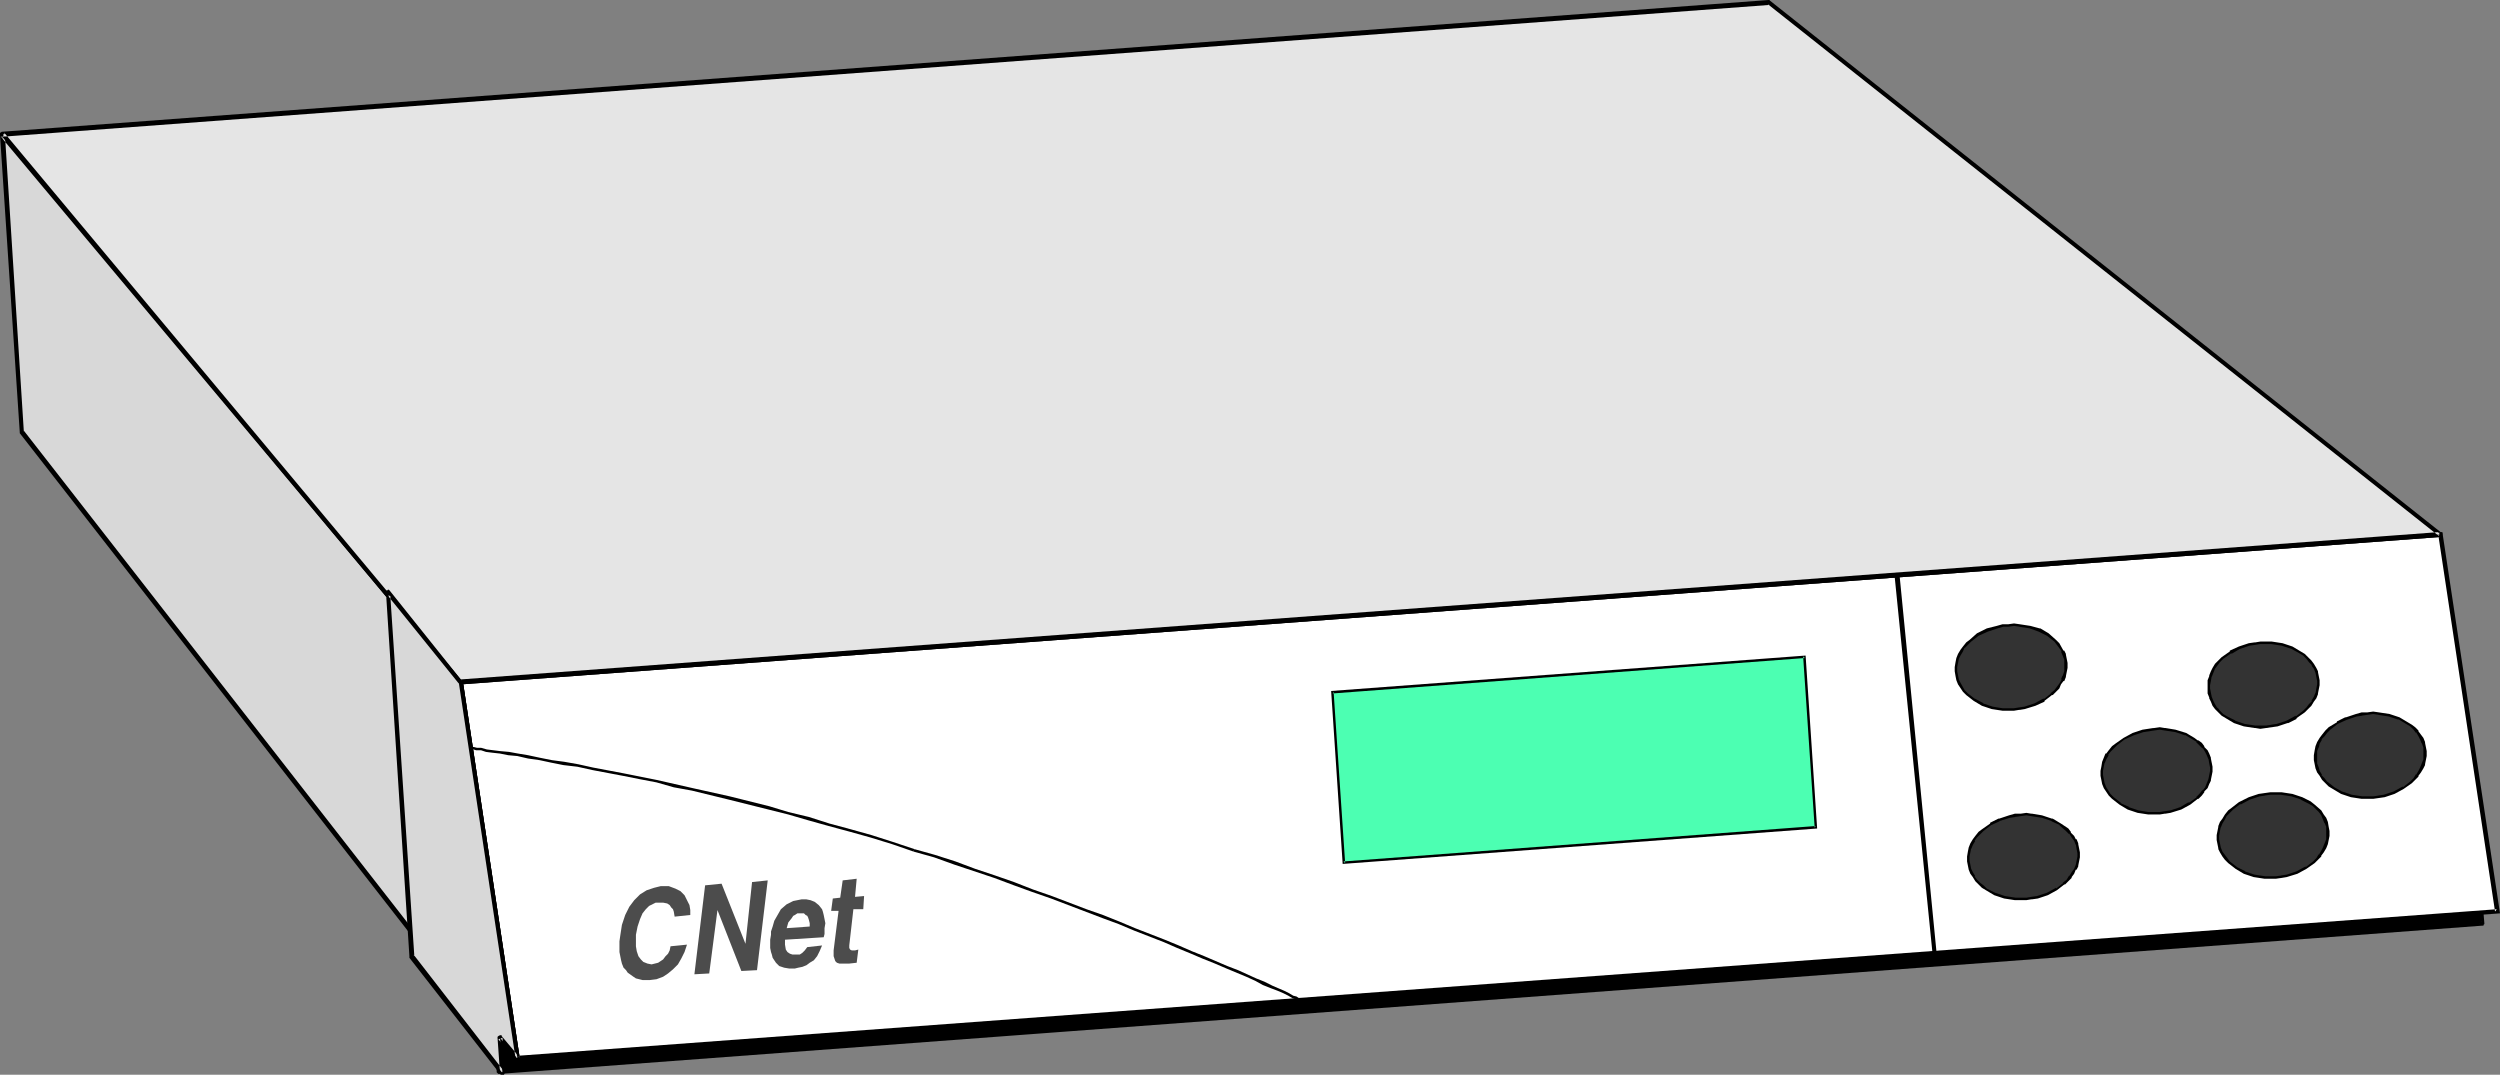 <?xml version="1.0" encoding="UTF-8" standalone="no"?>
<svg
   version="1.0"
   width="129.766mm"
   height="55.787mm"
   id="svg32"
   sodipodi:docname="CNET PowerSwitch.wmf"
   xmlns:inkscape="http://www.inkscape.org/namespaces/inkscape"
   xmlns:sodipodi="http://sodipodi.sourceforge.net/DTD/sodipodi-0.dtd"
   xmlns="http://www.w3.org/2000/svg"
   xmlns:svg="http://www.w3.org/2000/svg">
  <rect width="100%" height="100%" fill="#808080" stroke="none"/>
  <sodipodi:namedview
     id="namedview32"
     pagecolor="#ffffff"
     bordercolor="#000000"
     borderopacity="0.25"
     inkscape:showpageshadow="2"
     inkscape:pageopacity="0.0"
     inkscape:pagecheckerboard="0"
     inkscape:deskcolor="#d1d1d1"
     inkscape:document-units="mm" />
  <defs
     id="defs1">
    <pattern
       id="WMFhbasepattern"
       patternUnits="userSpaceOnUse"
       width="6"
       height="6"
       x="0"
       y="0" />
  </defs>
  <path
     style="fill:#000000;fill-opacity:1;fill-rule:evenodd;stroke:none"
     d="m 97.445,202.931 0.485,7.271 388.971,-29.083 -0.323,-5.816 z"
     id="path1" />
  <path
     style="fill:#000000;fill-opacity:1;fill-rule:evenodd;stroke:none"
     d="m 97.445,202.447 h -0.162 -0.162 v 0.162 l -0.162,0.162 v 0.162 l 0.485,7.271 v 0.162 0 l 0.162,0.162 0.162,0.162 h 0.162 L 486.9,181.604 h 0.162 0.162 v -0.162 l 0.162,-0.162 v -0.162 l -0.485,-5.816 v -0.162 -0.162 0 l -0.323,-0.162 h -0.162 l -388.971,27.628 v 0.808 l 389.132,-27.467 -0.485,-0.485 0.323,5.816 0.485,-0.323 -389.132,28.921 0.646,0.485 -0.485,-7.271 -0.485,0.323 z"
     id="path2" />
  <path
     style="fill:#ffffff;fill-opacity:1;fill-rule:evenodd;stroke:none"
     d="M 489.971,178.696 478.82,104.859 90.334,133.78 101.485,207.617 Z"
     id="path3" />
  <path
     style="fill:#000000;fill-opacity:1;fill-rule:evenodd;stroke:none"
     d="m 490.455,179.181 -11.312,-74.807 -389.294,29.083 11.312,74.645 389.294,-28.921 -0.646,-0.808 -388.324,28.759 0.485,0.485 -11.15,-73.837 -0.323,0.485 388.324,-28.921 -0.485,-0.485 11.15,73.999 0.323,-0.485 z"
     id="path4" />
  <path
     style="fill:#d8d8d8;fill-opacity:1;fill-rule:evenodd;stroke:none"
     d="M 82.093,184.351 4.363,84.824 0.485,26.497 90.334,133.78 101.485,207.617 Z"
     id="path5" />
  <path
     style="fill:#000000;fill-opacity:1;fill-rule:evenodd;stroke:none"
     d="m 82.416,184.189 v 0 L 4.686,84.501 v 0.323 L 0.97,26.497 0.162,26.821 90.011,134.103 v -0.162 l 11.15,73.837 0.646,-0.323 -19.392,-23.266 -0.646,0.485 19.392,23.266 0.162,0.162 v 0 h 0.162 0.162 0.162 v -0.162 h 0.162 v -0.162 0 -0.162 L 90.819,133.78 v -0.162 H 90.657 L 0.808,26.174 v 0 H 0.646 V 26.013 H 0.485 0.323 v 0.162 H 0.162 v 0.162 L 0,26.497 v 0 l 3.878,58.327 v 0 0.162 0 L 81.608,184.674 h 0.162 z"
     id="path6" />
  <path
     style="fill:#e5e5e5;fill-opacity:1;fill-rule:evenodd;stroke:none"
     d="M 346.955,0.485 478.82,104.859 90.334,133.78 0.485,26.336 Z"
     id="path7" />
  <path
     style="fill:#000000;fill-opacity:1;fill-rule:evenodd;stroke:none"
     d="m 347.116,0.969 -0.323,-0.162 131.704,104.374 0.162,-0.808 -388.324,28.921 0.323,0.323 L 0.808,26.013 0.485,26.821 347.116,0.969 346.955,0 0.323,25.851 v 0 l -0.162,0.162 H 0 v 0.162 0 0.162 0.162 H 0.162 L 90.011,134.103 v 0 l 0.162,0.162 h 0.162 0.162 L 478.82,105.343 h 0.162 v -0.162 l 0.162,-0.162 v 0 -0.162 -0.162 0 -0.162 h -0.162 L 347.278,0.162 347.116,0 v 0 h -0.162 z"
     id="path8" />
  <path
     style="fill:#4cffb2;fill-opacity:1;fill-rule:evenodd;stroke:none"
     d="m 356.166,162.377 -2.101,-33.606 -92.597,6.947 2.101,33.606 z"
     id="path9" />
  <path
     style="fill:#000000;fill-opacity:1;fill-rule:evenodd;stroke:none"
     d="m 356.489,162.539 -2.262,-33.93 -93.082,6.947 2.262,33.93 93.082,-6.947 -0.323,-0.485 -92.597,6.947 0.323,0.323 -2.262,-33.606 -0.162,0.323 92.597,-6.947 -0.323,-0.323 2.262,33.606 0.162,-0.323 z"
     id="path10" />
  <path
     style="fill:#000000;fill-opacity:1;fill-rule:evenodd;stroke:none"
     d="m 92.435,147.028 h 0.485 l 0.485,0.162 h 0.97 l 0.97,0.323 1.293,0.162 1.454,0.162 1.616,0.323 1.778,0.162 2.101,0.485 2.262,0.323 2.262,0.485 2.424,0.485 2.747,0.323 2.909,0.646 5.979,1.131 3.232,0.646 3.394,0.646 3.394,0.969 3.555,0.646 7.272,1.777 7.757,1.939 3.878,0.969 3.878,1.131 4.04,1.131 4.202,1.131 4.04,1.131 4.202,1.293 4.202,1.454 0.162,-0.485 -4.363,-1.454 -4.04,-1.293 -4.04,-1.131 -4.202,-1.131 -4.04,-1.293 -4.04,-0.969 -3.717,-1.131 -7.757,-1.939 -7.272,-1.616 -3.555,-0.808 -3.555,-0.808 -3.232,-0.646 -3.232,-0.646 -5.979,-1.131 -2.909,-0.646 -2.747,-0.485 -2.424,-0.323 -2.424,-0.485 -2.262,-0.485 -1.939,-0.323 -1.778,-0.323 -1.778,-0.162 -1.293,-0.162 -1.293,-0.162 -1.131,-0.323 h -0.808 l -0.646,-0.162 h -0.485 z"
     id="path11" />
  <path
     style="fill:#000000;fill-opacity:1;fill-rule:evenodd;stroke:none"
     d="m 179.214,167.063 4.04,1.131 4.04,1.454 3.878,1.293 3.878,1.293 3.878,1.454 3.555,1.293 3.717,1.293 3.394,1.293 3.394,1.293 3.394,1.293 3.07,1.131 3.07,1.293 5.818,2.262 2.586,1.131 2.747,1.131 2.262,0.969 2.424,0.969 2.262,0.969 1.939,0.808 1.939,0.808 1.778,0.808 1.454,0.808 1.616,0.646 1.293,0.485 1.131,0.485 0.97,0.485 0.808,0.485 0.485,0.162 0.646,0.323 h 0.162 l 0.162,0.162 h 0.162 v -0.485 h 0.162 -0.162 l -0.323,-0.162 -0.485,-0.323 -0.646,-0.162 -0.808,-0.485 -0.97,-0.485 -1.131,-0.485 -1.131,-0.485 -1.616,-0.808 -1.616,-0.646 -1.778,-0.808 -1.778,-0.808 -2.101,-0.808 -2.262,-0.969 -2.262,-0.969 -2.424,-0.969 -2.586,-1.131 -2.747,-1.131 -5.818,-2.262 -3.07,-1.293 -3.232,-1.293 -3.232,-1.131 -3.394,-1.293 -3.394,-1.293 -3.717,-1.293 -3.717,-1.454 -3.717,-1.293 -3.878,-1.293 -3.878,-1.454 -4.04,-1.293 -4.04,-1.131 z"
     id="path12" />
  <path
     style="fill:#000000;fill-opacity:1;fill-rule:evenodd;stroke:none"
     d="m 371.68,112.937 7.434,73.999 h 0.808 l -7.272,-74.16 z"
     id="path13" />
  <path
     style="fill:#333333;fill-opacity:1;fill-rule:evenodd;stroke:none"
     d="m 422.584,142.989 -2.101,0.323 -2.101,0.646 -1.778,0.969 -1.454,1.131 -0.646,0.646 -0.646,0.646 -0.485,0.646 -0.323,0.808 -0.323,0.808 -0.162,0.808 -0.162,0.808 v 0.808 l 0.162,0.808 0.162,0.969 0.323,0.646 0.808,1.454 0.646,0.646 1.454,1.131 1.616,0.808 1.778,0.646 2.101,0.323 h 2.262 l 0.97,-0.162 1.131,-0.162 1.939,-0.646 1.778,-0.808 1.616,-1.131 0.646,-0.646 0.485,-0.646 0.485,-0.808 0.485,-0.646 0.323,-0.808 0.162,-0.808 0.162,-0.969 v -0.808 l -0.162,-0.808 -0.162,-0.808 -0.323,-0.808 -0.485,-0.646 -0.485,-0.646 -0.485,-0.646 -0.646,-0.646 -0.808,-0.485 -1.616,-0.969 -1.939,-0.646 -2.101,-0.323 h -0.97 z"
     id="path14" />
  <path
     style="fill:#000000;fill-opacity:1;fill-rule:evenodd;stroke:none"
     d="m 422.584,142.828 h -0.162 l -2.101,0.323 -1.939,0.646 v 0 l -1.778,0.969 -1.616,1.131 v 0 l -0.646,0.485 -0.646,0.808 v 0 l -0.485,0.646 h -0.162 l -0.323,0.808 -0.323,0.808 v 0 l -0.162,0.969 -0.162,0.808 v 0.969 l 0.162,0.808 0.162,0.808 v 0 l 0.323,0.808 v 0 l 0.97,1.454 v 0 l 0.646,0.646 1.454,1.131 1.616,0.969 v 0 l 1.939,0.646 2.101,0.323 h 2.262 l 0.97,-0.162 h 0.162 l 0.97,-0.162 2.101,-0.646 v 0 l 1.778,-0.969 v 0 l 1.454,-1.131 h 0.162 l 0.646,-0.646 0.485,-0.646 v -0.162 l 0.646,-0.646 v 0 l 0.323,-0.808 0.323,-0.646 v -0.162 l 0.162,-0.808 0.162,-0.808 v -0.969 l -0.162,-0.808 -0.162,-0.808 v -0.162 l -0.323,-0.808 -0.323,-0.646 v 0 l -0.646,-0.646 v -0.162 l -0.485,-0.646 -0.646,-0.485 h -0.162 l -0.646,-0.485 -1.616,-0.969 -2.101,-0.646 -1.939,-0.323 h -0.162 l -0.97,-0.162 -1.131,0.162 v 0.485 l 1.131,-0.162 0.97,0.162 v 0 l 2.101,0.323 1.939,0.646 -0.162,-0.162 1.616,0.969 0.808,0.485 h -0.162 l 0.646,0.646 0.646,0.646 v -0.162 l 0.485,0.808 v 0 l 0.323,0.646 0.323,0.808 v -0.162 l 0.162,0.969 0.162,0.808 v -0.162 0.808 0 l -0.162,0.808 -0.162,0.808 v 0 l -0.323,0.808 -0.323,0.808 v 0 l -0.485,0.646 v -0.162 l -0.646,0.808 -0.646,0.646 h 0.162 l -1.616,1.131 v -0.162 l -1.616,0.969 v 0 l -1.939,0.646 -1.131,0.162 v 0 l -0.97,0.162 h -2.262 v 0 l -1.939,-0.323 -1.939,-0.646 h 0.162 l -1.778,-0.808 h 0.162 l -1.454,-1.131 -0.646,-0.646 v 0 l -0.808,-1.293 v 0 l -0.323,-0.808 v 0 l -0.162,-0.808 -0.162,-0.808 v 0 -0.808 0 l 0.162,-0.808 0.162,-0.808 v 0.162 l 0.323,-0.808 0.485,-0.808 h -0.162 l 0.485,-0.646 v 0 l 0.646,-0.646 0.646,-0.646 v 0 l 1.454,-1.131 v 0 l 1.778,-0.808 v 0 l 1.939,-0.646 2.101,-0.323 v 0 z"
     id="path15" />
  <path
     style="fill:#333333;fill-opacity:1;fill-rule:evenodd;stroke:none"
     d="m 443.43,126.186 h -0.97 l -1.131,0.323 -2.101,0.485 -1.616,0.969 -1.616,1.131 -0.646,0.646 -0.485,0.646 -0.646,0.646 -0.323,0.808 -0.323,0.808 -0.162,0.808 -0.162,0.808 v 0.808 l 0.162,0.969 0.162,0.808 0.323,0.808 0.323,0.646 0.646,0.646 0.485,0.646 0.646,0.646 0.808,0.485 1.616,0.969 1.939,0.646 2.101,0.323 h 0.97 1.131 l 1.131,-0.162 0.97,-0.162 2.101,-0.646 1.778,-0.969 1.454,-1.131 0.646,-0.646 0.646,-0.646 0.485,-0.646 0.323,-0.808 0.323,-0.808 0.162,-0.808 0.162,-0.808 v -0.808 l -0.162,-0.969 -0.162,-0.808 -0.323,-0.808 -0.323,-0.646 -0.485,-0.646 -0.646,-0.646 -0.646,-0.646 -0.808,-0.485 -1.616,-0.969 -1.939,-0.485 -1.939,-0.323 -1.131,-0.162 z"
     id="path16" />
  <path
     style="fill:#000000;fill-opacity:1;fill-rule:evenodd;stroke:none"
     d="m 443.43,125.863 -0.97,0.162 h -0.162 l -1.131,0.162 -1.939,0.646 v 0 l -1.778,0.808 v 0.162 l -1.616,1.131 v 0 l -0.646,0.646 -0.646,0.646 v 0 l -0.485,0.808 v 0 l -0.323,0.646 -0.323,0.808 v 0.162 l -0.323,0.808 v 0.808 0.969 0.808 l 0.323,0.808 v 0.162 l 0.323,0.646 0.323,0.808 v 0 l 0.485,0.646 v 0 l 0.646,0.646 0.646,0.646 v 0 l 0.808,0.485 1.616,0.969 1.939,0.646 2.101,0.323 h 0.162 l 0.97,0.162 1.131,-0.162 1.131,-0.162 v 0 l 1.131,-0.162 1.939,-0.646 h 0.162 l 1.616,-0.808 v -0.162 l 1.616,-1.131 v 0 l 0.646,-0.646 0.646,-0.646 v 0 l 0.485,-0.808 v 0 l 0.485,-0.646 0.323,-0.808 v -0.162 l 0.162,-0.808 0.162,-0.808 v -0.969 l -0.162,-0.808 -0.162,-0.808 v -0.162 l -0.323,-0.646 -0.485,-0.808 v 0 l -0.485,-0.646 v 0 l -0.646,-0.646 -0.646,-0.646 v 0 l -0.808,-0.485 -1.616,-0.969 -1.939,-0.646 -2.101,-0.323 v 0 h -1.131 -1.131 v 0.485 h 1.131 1.131 -0.162 l 2.101,0.323 1.939,0.646 v 0 l 1.454,0.808 0.808,0.485 v 0 l 0.646,0.646 0.485,0.646 v 0 l 0.646,0.646 h -0.162 l 0.485,0.646 0.323,0.808 v 0 l 0.162,0.808 0.162,0.808 v 0 0.808 -0.162 l -0.162,0.808 -0.162,0.969 v -0.162 l -0.323,0.808 -0.485,0.808 h 0.162 l -0.646,0.646 v 0 l -0.485,0.646 -0.646,0.646 v 0 l -1.454,1.131 v -0.162 l -1.778,0.969 v 0 l -1.939,0.646 -1.131,0.162 h 0.162 l -1.131,0.162 h -1.131 -0.97 v 0 l -2.101,-0.323 -1.939,-0.646 h 0.162 l -1.616,-0.808 -0.808,-0.485 v 0 l -0.646,-0.646 -0.485,-0.646 v 0.162 l -0.485,-0.808 v 0 l -0.323,-0.646 -0.323,-0.808 v 0 l -0.162,-0.808 -0.162,-0.808 v 0 -0.808 0.162 l 0.162,-0.808 0.162,-0.969 v 0.162 l 0.323,-0.808 0.323,-0.808 v 0 l 0.485,-0.646 v 0 l 0.485,-0.646 0.646,-0.646 v 0 l 1.616,-1.131 v 0.162 l 1.616,-0.969 v 0 l 1.939,-0.646 1.131,-0.162 v 0 l 0.97,-0.162 z"
     id="path17" />
  <path
     style="fill:#333333;fill-opacity:1;fill-rule:evenodd;stroke:none"
     d="m 445.369,155.592 -1.131,0.162 -0.97,0.162 -2.101,0.646 -1.778,0.969 -1.454,1.131 -0.646,0.646 -0.646,0.646 -0.485,0.646 -0.323,0.808 -0.323,0.808 -0.323,0.808 v 0.808 0.808 0.969 l 0.323,0.808 0.323,0.646 0.323,0.808 0.646,0.646 0.485,0.646 1.454,1.131 1.616,0.808 1.939,0.646 1.939,0.323 1.131,0.162 1.131,-0.162 h 1.131 l 0.97,-0.323 1.939,-0.646 1.778,-0.808 1.616,-1.131 0.646,-0.646 0.485,-0.808 0.646,-0.646 0.323,-0.808 0.323,-0.646 0.162,-0.969 0.162,-0.808 v -0.808 l -0.162,-0.808 -0.162,-0.808 -0.323,-0.808 -0.323,-0.646 -0.646,-0.808 -0.485,-0.485 -0.646,-0.646 -0.808,-0.485 -1.616,-0.969 -1.939,-0.646 -1.939,-0.323 z"
     id="path18" />
  <path
     style="fill:#000000;fill-opacity:1;fill-rule:evenodd;stroke:none"
     d="m 445.369,155.43 -1.131,0.162 v 0 l -1.131,0.162 -1.939,0.646 v 0 l -1.939,0.969 -1.454,1.131 v 0 l -0.646,0.485 -0.646,0.808 v 0 l -0.485,0.808 -0.485,0.646 v 0 l -0.323,0.808 v 0.162 l -0.162,0.808 -0.162,0.808 v 0.969 l 0.162,0.808 0.162,0.808 v 0.162 l 0.323,0.646 v 0 l 0.485,0.808 0.485,0.646 v 0 l 0.646,0.646 1.454,1.131 1.616,0.969 1.939,0.646 2.101,0.323 v 0 h 1.131 1.131 l 1.131,-0.162 v 0 l 0.97,-0.162 2.101,-0.646 v 0 l 1.778,-0.969 1.616,-1.131 v 0 l 0.646,-0.646 0.646,-0.646 v -0.162 l 0.485,-0.646 v 0 l 0.485,-0.808 0.323,-0.808 v 0 l 0.162,-0.808 0.162,-0.808 v -0.969 l -0.162,-0.808 -0.162,-0.969 v 0 l -0.323,-0.808 -0.485,-0.646 v 0 l -0.485,-0.808 v 0 l -1.293,-1.131 -0.808,-0.646 v 0 l -1.616,-0.808 v 0 l -1.939,-0.646 -2.101,-0.323 v 0 h -2.262 v 0.485 h 2.262 -0.162 l 2.101,0.323 1.939,0.646 h -0.162 l 1.616,0.808 v 0 l 0.808,0.485 v 0 l 1.131,1.131 v 0 l 0.485,0.646 v 0 l 0.323,0.808 0.323,0.808 v -0.162 l 0.323,0.808 v 0.808 0 0.808 0 0.808 l -0.323,0.808 v 0 l -0.323,0.808 -0.323,0.646 v 0 l -0.485,0.808 v -0.162 l -0.485,0.808 -0.646,0.646 v 0 l -1.454,1.131 v -0.162 l -1.778,0.969 v 0 l -1.939,0.646 -1.131,0.162 h 0.162 l -1.131,0.162 h -1.131 -1.131 0.162 l -2.101,-0.323 -1.939,-0.646 h 0.162 l -1.616,-0.808 -1.454,-1.131 v 0 l -0.485,-0.646 v 0 l -0.485,-0.646 -0.485,-0.646 v 0 l -0.323,-0.808 v 0 l -0.162,-0.808 -0.162,-0.808 v 0 -0.808 0.162 l 0.162,-0.969 0.162,-0.808 v 0.162 l 0.323,-0.808 v 0 l 0.485,-0.808 0.323,-0.646 v 0 l 0.646,-0.646 0.646,-0.646 v 0 l 1.454,-1.131 v 0.162 l 1.778,-0.969 v 0 l 1.939,-0.646 1.131,-0.162 h -0.162 l 1.131,-0.162 z"
     id="path19" />
  <path
     style="fill:#333333;fill-opacity:1;fill-rule:evenodd;stroke:none"
     d="m 464.438,139.919 -1.131,0.162 -0.97,0.162 -2.101,0.646 -1.616,0.969 -1.616,1.131 -0.646,0.485 -0.646,0.808 -0.485,0.646 -0.323,0.808 -0.323,0.808 -0.162,0.808 -0.162,0.808 v 0.808 l 0.162,0.808 0.162,0.969 0.323,0.646 0.323,0.808 0.485,0.646 0.646,0.646 0.646,0.646 0.808,0.485 1.616,0.808 1.939,0.646 1.939,0.323 1.131,0.162 1.131,-0.162 1.131,-0.162 0.97,-0.162 2.101,-0.646 1.616,-0.808 1.616,-1.131 0.646,-0.646 0.485,-0.646 0.646,-0.808 0.323,-0.646 0.323,-0.808 0.162,-0.808 0.162,-0.969 v -0.808 l -0.162,-0.808 -0.162,-0.808 -0.323,-0.808 -0.323,-0.646 -0.646,-0.808 -0.485,-0.485 -0.646,-0.646 -0.808,-0.485 -1.616,-0.969 -1.939,-0.646 -1.939,-0.323 h -1.131 z"
     id="path20" />
  <path
     style="fill:#000000;fill-opacity:1;fill-rule:evenodd;stroke:none"
     d="m 464.438,139.758 h -1.131 v 0 l -1.131,0.323 -1.939,0.646 h -0.162 l -1.616,0.808 v 0.162 l -1.616,0.969 v 0 l -0.646,0.646 -0.646,0.808 v 0 l -0.485,0.646 v 0 l -0.485,0.808 -0.323,0.808 v 0 l -0.162,0.808 -0.162,0.969 v 0.969 l 0.162,0.808 0.162,0.808 v 0 l 0.323,0.808 0.485,0.646 v 0 l 0.485,0.808 v 0 l 0.646,0.646 0.646,0.646 v 0 l 0.808,0.485 1.616,0.969 1.939,0.646 2.101,0.323 v 0 h 1.131 1.131 l 1.131,-0.162 v 0 l 1.131,-0.162 1.939,-0.646 v 0 l 1.778,-0.969 v 0 l 1.616,-1.131 v 0 l 0.646,-0.646 0.646,-0.646 v -0.162 l 0.485,-0.646 v 0 l 0.485,-0.808 0.323,-0.646 v -0.162 l 0.162,-0.808 0.162,-0.808 v -0.969 l -0.162,-0.808 -0.162,-0.808 v -0.162 l -0.323,-0.808 -0.485,-0.646 v 0 l -0.485,-0.646 v -0.162 l -0.646,-0.646 -0.646,-0.485 v 0 l -0.808,-0.485 -1.616,-0.969 -1.939,-0.646 -2.101,-0.323 v 0 l -1.131,-0.162 -1.131,0.162 v 0.485 l 1.131,-0.162 1.131,0.162 h -0.162 l 2.101,0.323 1.939,0.646 -0.162,-0.162 1.616,0.969 0.808,0.485 v 0 l 0.646,0.646 0.485,0.646 v -0.162 l 0.485,0.808 v 0 l 0.323,0.646 0.323,0.808 v -0.162 l 0.323,0.969 v 0.808 -0.162 0.808 0 0.808 l -0.323,0.808 v 0 l -0.323,0.808 -0.323,0.646 v 0 l -0.485,0.808 v -0.162 l -0.485,0.808 -0.646,0.646 v 0 l -1.454,1.131 v -0.162 l -1.778,0.969 v 0 l -1.939,0.646 -1.131,0.162 h 0.162 l -1.131,0.162 h -1.131 -1.131 0.162 l -2.101,-0.323 -1.939,-0.646 v 0 l -1.454,-0.808 -0.808,-0.646 v 0 l -0.646,-0.485 -0.485,-0.646 v 0 l -0.646,-0.646 h 0.162 l -0.485,-0.808 -0.162,-0.646 v 0 l -0.323,-0.808 v -0.808 0 -0.808 0 -0.808 l 0.323,-0.808 v 0.162 l 0.162,-0.808 0.485,-0.808 h -0.162 l 0.646,-0.646 v 0 l 0.485,-0.646 0.646,-0.646 v 0 l 1.454,-1.131 v 0 l 1.778,-0.808 v 0 l 1.939,-0.646 1.131,-0.162 h -0.162 l 1.131,-0.162 z"
     id="path21" />
  <path
     style="fill:#333333;fill-opacity:1;fill-rule:evenodd;stroke:none"
     d="m 396.404,159.792 -1.131,0.162 -1.131,0.162 -1.939,0.646 -1.778,0.969 -1.454,1.131 -0.646,0.485 -0.646,0.808 -0.485,0.646 -0.323,0.808 -0.323,0.808 -0.162,0.808 -0.162,0.808 v 0.808 l 0.162,0.808 0.162,0.969 0.323,0.646 0.323,0.808 0.485,0.646 0.646,0.646 0.646,0.646 0.808,0.485 1.616,0.808 1.778,0.646 2.101,0.323 1.131,0.162 1.131,-0.162 0.97,-0.162 1.131,-0.162 1.939,-0.646 1.939,-0.808 1.454,-1.131 0.646,-0.646 0.646,-0.646 0.323,-0.808 0.485,-0.646 0.323,-0.808 0.162,-0.808 0.162,-0.969 v -0.808 l -0.162,-0.808 -0.162,-0.808 -0.323,-0.808 -0.485,-0.646 -0.485,-0.808 -0.485,-0.485 -1.454,-1.131 -1.616,-0.969 -1.939,-0.646 -2.101,-0.323 h -0.97 z"
     id="path22" />
  <path
     style="fill:#000000;fill-opacity:1;fill-rule:evenodd;stroke:none"
     d="m 396.404,159.631 h -1.131 v 0 l -1.131,0.323 -1.939,0.646 h -0.162 l -1.616,0.808 v 0.162 l -1.616,1.131 v 0 l -0.646,0.485 -0.646,0.808 v 0 l -0.485,0.646 v 0 l -0.485,0.808 -0.323,0.808 v 0 l -0.162,0.808 -0.162,0.969 v 0.969 l 0.162,0.808 0.162,0.808 v 0 l 0.323,0.808 0.485,0.646 v 0 l 0.485,0.808 v 0 l 0.646,0.646 0.646,0.646 v 0 l 0.808,0.485 1.616,0.969 1.939,0.646 2.101,0.323 v 0 h 1.131 1.131 l 0.97,-0.162 h 0.162 l 1.131,-0.162 1.939,-0.646 v 0 l 1.778,-0.969 v 0 l 1.454,-1.131 h 0.162 l 0.646,-0.646 0.646,-0.646 v -0.162 l 0.485,-0.646 0.323,-0.808 h 0.162 l 0.323,-0.646 v -0.162 l 0.162,-0.808 0.162,-0.808 v -0.969 l -0.162,-0.808 -0.162,-0.808 v -0.162 l -0.323,-0.808 h -0.162 l -0.323,-0.646 -0.646,-0.646 v -0.162 l -0.485,-0.646 -1.454,-0.969 -1.616,-0.969 h -0.162 l -1.939,-0.646 -1.939,-0.323 h -0.162 l -0.97,-0.162 -1.131,0.162 v 0.485 l 1.131,-0.162 0.97,0.162 v 0 l 2.101,0.323 1.939,0.646 h -0.162 l 1.778,0.808 h -0.162 l 1.293,1.131 0.646,0.646 v -0.162 l 0.485,0.808 0.485,0.646 v 0 l 0.323,0.808 v -0.162 l 0.162,0.969 0.162,0.808 v -0.162 0.808 0 l -0.162,0.808 -0.162,0.808 v 0 l -0.323,0.808 v 0 l -0.485,0.646 -0.485,0.808 v -0.162 l -0.485,0.808 -0.808,0.646 h 0.162 l -1.454,1.131 v -0.162 l -1.778,0.969 v 0 l -1.939,0.646 -1.131,0.162 v 0 l -0.97,0.162 h -1.131 -1.131 0.162 l -2.101,-0.323 -1.939,-0.646 v 0 l -1.616,-0.808 -0.646,-0.646 v 0 l -0.646,-0.485 -0.646,-0.646 v 0 l -0.485,-0.646 h 0.162 l -0.485,-0.808 -0.323,-0.646 v 0 l -0.162,-0.808 -0.162,-0.808 v 0 -0.808 0 l 0.162,-0.808 0.162,-0.808 v 0.162 l 0.323,-0.808 0.485,-0.808 h -0.162 l 0.485,-0.646 v 0 l 0.646,-0.646 0.646,-0.646 v 0 l 1.454,-1.131 v 0 l 1.778,-0.808 h -0.162 l 2.101,-0.646 1.131,-0.162 h -0.162 l 1.131,-0.162 z"
     id="path23" />
  <path
     style="fill:#333333;fill-opacity:1;fill-rule:evenodd;stroke:none"
     d="m 393.98,122.631 -1.131,0.162 -0.97,0.162 -2.101,0.646 -1.778,0.969 -1.454,1.131 -0.646,0.485 -0.646,0.808 -0.485,0.646 -0.323,0.808 -0.323,0.808 -0.323,0.808 v 0.808 0.808 0.808 l 0.323,0.808 0.323,0.808 0.808,1.454 0.646,0.646 1.454,1.131 1.616,0.969 1.778,0.646 2.101,0.162 1.131,0.162 1.131,-0.162 h 0.97 l 1.131,-0.162 1.939,-0.646 1.778,-0.969 1.616,-1.131 0.646,-0.646 0.646,-0.646 0.323,-0.646 0.485,-0.808 0.323,-0.808 0.162,-0.808 0.162,-0.808 v -0.808 l -0.162,-0.969 -0.162,-0.808 -0.323,-0.808 -0.808,-1.293 -0.646,-0.646 -1.454,-1.131 -1.616,-0.969 -1.939,-0.646 -1.939,-0.323 h -1.131 z"
     id="path24" />
  <path
     style="fill:#000000;fill-opacity:1;fill-rule:evenodd;stroke:none"
     d="m 393.98,122.47 h -1.131 v 0 l -1.131,0.323 -1.939,0.485 v 0 l -1.939,0.969 -1.454,1.293 v 0 l -0.646,0.485 -0.646,0.808 v 0 l -0.485,0.646 -0.485,0.808 v 0 l -0.323,0.808 v 0 l -0.162,0.808 -0.162,0.969 v 0.808 l 0.162,0.969 0.162,0.808 v 0 l 0.323,0.808 v 0 l 0.97,1.454 v 0 l 0.646,0.646 1.454,1.131 1.616,0.969 v 0 l 1.939,0.646 2.101,0.323 v 0 h 1.131 1.131 l 0.97,-0.162 h 0.162 l 0.97,-0.162 2.101,-0.646 v 0 l 1.778,-0.808 v -0.162 l 1.454,-1.131 h 0.162 l 0.646,-0.646 0.646,-0.646 v 0 l 0.323,-0.808 0.485,-0.646 h 0.162 l 0.323,-0.808 v -0.162 l 0.162,-0.808 0.162,-0.808 v -0.969 l -0.162,-0.808 -0.162,-0.808 v -0.162 l -0.323,-0.646 h -0.162 l -0.808,-1.454 v 0 l -0.646,-0.646 -1.454,-1.293 -1.616,-0.969 h -0.162 l -1.778,-0.485 -2.101,-0.323 v 0 l -1.131,-0.162 -1.131,0.162 v 0.485 l 1.131,-0.162 1.131,0.162 h -0.162 l 2.101,0.323 1.778,0.646 v 0 l 1.616,0.808 v 0 l 1.454,1.131 0.485,0.646 v 0 l 0.97,1.293 h -0.162 l 0.323,0.808 v 0 l 0.323,0.808 v 0.808 0 0.808 -0.162 0.808 l -0.323,0.969 v -0.162 l -0.323,0.808 h 0.162 l -0.485,0.808 -0.485,0.646 v 0 l -0.485,0.646 -0.808,0.646 h 0.162 l -1.454,1.131 v -0.162 l -1.778,0.969 v 0 l -1.939,0.646 -1.131,0.162 v 0 l -0.97,0.162 h -1.131 -1.131 v 0 l -1.939,-0.323 -1.939,-0.646 h 0.162 l -1.778,-0.969 0.162,0.162 -1.454,-1.131 -0.646,-0.646 v 0 l -0.808,-1.454 v 0 l -0.323,-0.646 v 0 l -0.162,-0.808 -0.162,-0.808 v 0 -0.808 0 l 0.162,-0.808 0.162,-0.808 v 0 l 0.323,-0.646 v 0 l 0.485,-0.808 0.323,-0.808 v 0.162 l 0.646,-0.646 0.646,-0.646 v 0 l 1.454,-1.131 v 0 l 1.778,-0.808 v 0 l 1.939,-0.646 1.131,-0.323 h -0.162 1.131 z"
     id="path25" />
  <path
     style="fill:#4c4c4c;fill-opacity:1;fill-rule:evenodd;stroke:none"
     d="m 132.35,179.827 -0.162,-0.969 -0.162,-0.485 -0.323,-0.323 -0.323,-0.485 -0.485,-0.323 -0.808,-0.162 h -0.808 -0.646 l -0.646,0.323 -0.646,0.323 -0.646,0.646 -0.646,0.808 -0.485,1.131 -0.485,1.454 -0.162,0.808 -0.162,0.808 v 1.131 1.131 l 0.162,0.969 0.323,0.969 0.485,0.646 0.485,0.485 0.808,0.323 0.808,0.162 0.646,-0.162 0.646,-0.162 0.485,-0.323 0.485,-0.323 0.485,-0.646 0.485,-0.485 0.323,-0.646 0.162,-0.808 3.232,-0.323 -0.485,1.454 -0.646,1.293 -0.646,1.131 -0.97,0.969 -0.97,0.808 -0.97,0.646 -1.293,0.485 -1.293,0.162 h -1.454 l -1.293,-0.323 -0.485,-0.323 -1.131,-0.808 -0.323,-0.485 -0.485,-0.485 -0.323,-0.808 -0.162,-0.646 -0.162,-0.808 -0.162,-0.808 v -0.969 -1.131 l 0.162,-1.131 0.323,-2.1 0.646,-1.939 0.808,-1.616 0.97,-1.293 1.131,-1.131 1.293,-0.808 1.454,-0.485 1.293,-0.323 h 1.616 l 1.293,0.485 0.97,0.485 0.808,0.808 0.485,0.969 0.485,0.969 0.162,0.969 v 0.969 z"
     id="path26" />
  <path
     style="fill:#4c4c4c;fill-opacity:1;fill-rule:evenodd;stroke:none"
     d="m 147.541,173.041 3.07,-0.323 -2.101,17.611 -3.07,0.162 -4.686,-11.956 v 0 l -1.616,12.441 -2.909,0.162 2.101,-17.45 3.232,-0.323 4.686,11.795 z"
     id="path27" />
  <path
     style="fill:#4c4c4c;fill-opacity:1;fill-rule:evenodd;stroke:none"
     d="m 161.277,185.482 -0.485,1.131 -0.485,0.969 -0.646,0.808 -0.808,0.485 -0.646,0.485 -0.808,0.323 -0.808,0.162 -0.646,0.162 h -1.131 l -0.97,-0.162 -0.97,-0.323 -0.646,-0.646 -0.646,-0.969 -0.162,-0.646 -0.162,-0.485 -0.162,-0.808 v -0.808 -0.808 l 0.162,-0.969 v -0.646 l 0.323,-0.969 0.323,-1.131 0.646,-1.131 0.646,-1.131 1.131,-0.969 0.646,-0.323 0.646,-0.323 0.808,-0.162 0.808,-0.162 h 0.97 l 0.808,0.162 0.808,0.323 0.808,0.646 0.646,0.808 0.162,0.485 0.162,0.646 0.162,0.808 0.162,0.808 -0.162,0.969 v 1.131 l -0.162,0.646 -7.595,0.485 v 0.969 l 0.162,0.969 0.323,0.485 0.485,0.323 0.485,0.162 h 0.808 0.646 l 0.485,-0.323 0.485,-0.485 0.485,-0.646 z"
     id="path28" />
  <path
     style="fill:#ffffff;fill-opacity:1;fill-rule:evenodd;stroke:none"
     d="m 158.853,181.766 v -0.646 l -0.162,-0.646 -0.162,-0.485 -0.162,-0.323 -0.323,-0.162 -0.323,-0.323 h -0.808 -0.485 l -0.485,0.323 -0.323,0.162 -0.323,0.485 -0.646,0.808 -0.323,1.131 z"
     id="path29" />
  <path
     style="fill:#4c4c4c;fill-opacity:1;fill-rule:evenodd;stroke:none"
     d="m 167.741,175.949 1.778,-0.162 -0.162,2.585 h -1.939 l -0.808,7.109 v 0.485 l 0.162,0.323 0.323,0.162 h 0.646 l 0.646,-0.162 -0.323,2.585 -1.454,0.162 h -0.323 -0.808 -0.808 l -0.485,-0.162 -0.323,-0.323 -0.162,-0.485 -0.162,-0.485 v -1.131 l 0.97,-7.755 h -1.454 l 0.323,-2.424 1.454,-0.162 0.485,-3.393 2.747,-0.323 z"
     id="path30" />
  <path
     style="fill:#d8d8d8;fill-opacity:1;fill-rule:evenodd;stroke:none"
     d="m 76.114,116.169 14.221,17.611 11.15,73.837 -3.394,-4.039 0.485,6.947 -17.776,-22.943 -4.525,-70.283 z"
     id="path31" />
  <path
     style="fill:#000000;fill-opacity:1;fill-rule:evenodd;stroke:none"
     d="m 76.437,115.845 v 0 l -0.162,-0.162 h -0.162 l -0.162,0.162 v 0 h -0.162 l -0.162,0.162 v 0.162 l 0.162,0.162 v 0.162 l 14.221,17.611 v -0.162 l 11.15,73.837 0.646,-0.485 -3.394,-4.039 v -0.162 h -0.162 -0.162 l -0.323,0.162 v 0 l -0.162,0.162 v 0.162 l 0.485,6.947 0.808,-0.323 -17.776,-22.943 0.162,0.323 -4.686,-70.283 v -0.162 0 -0.162 l -0.323,-0.162 h -0.162 l -0.162,0.162 v 0 l -0.162,0.323 v 0 l 4.525,70.283 v 0 0.162 0.162 l 17.776,22.781 0.162,0.162 h 0.162 v 0 h 0.162 0.162 v 0 h 0.162 v -0.162 l 0.162,-0.162 v 0 l -0.485,-6.947 -0.808,0.323 3.394,4.039 0.162,0.162 v 0 h 0.162 0.162 0.162 v -0.162 h 0.162 v -0.162 0 -0.162 L 90.819,133.78 v -0.162 h -0.162 z"
     id="path32" />
</svg>
